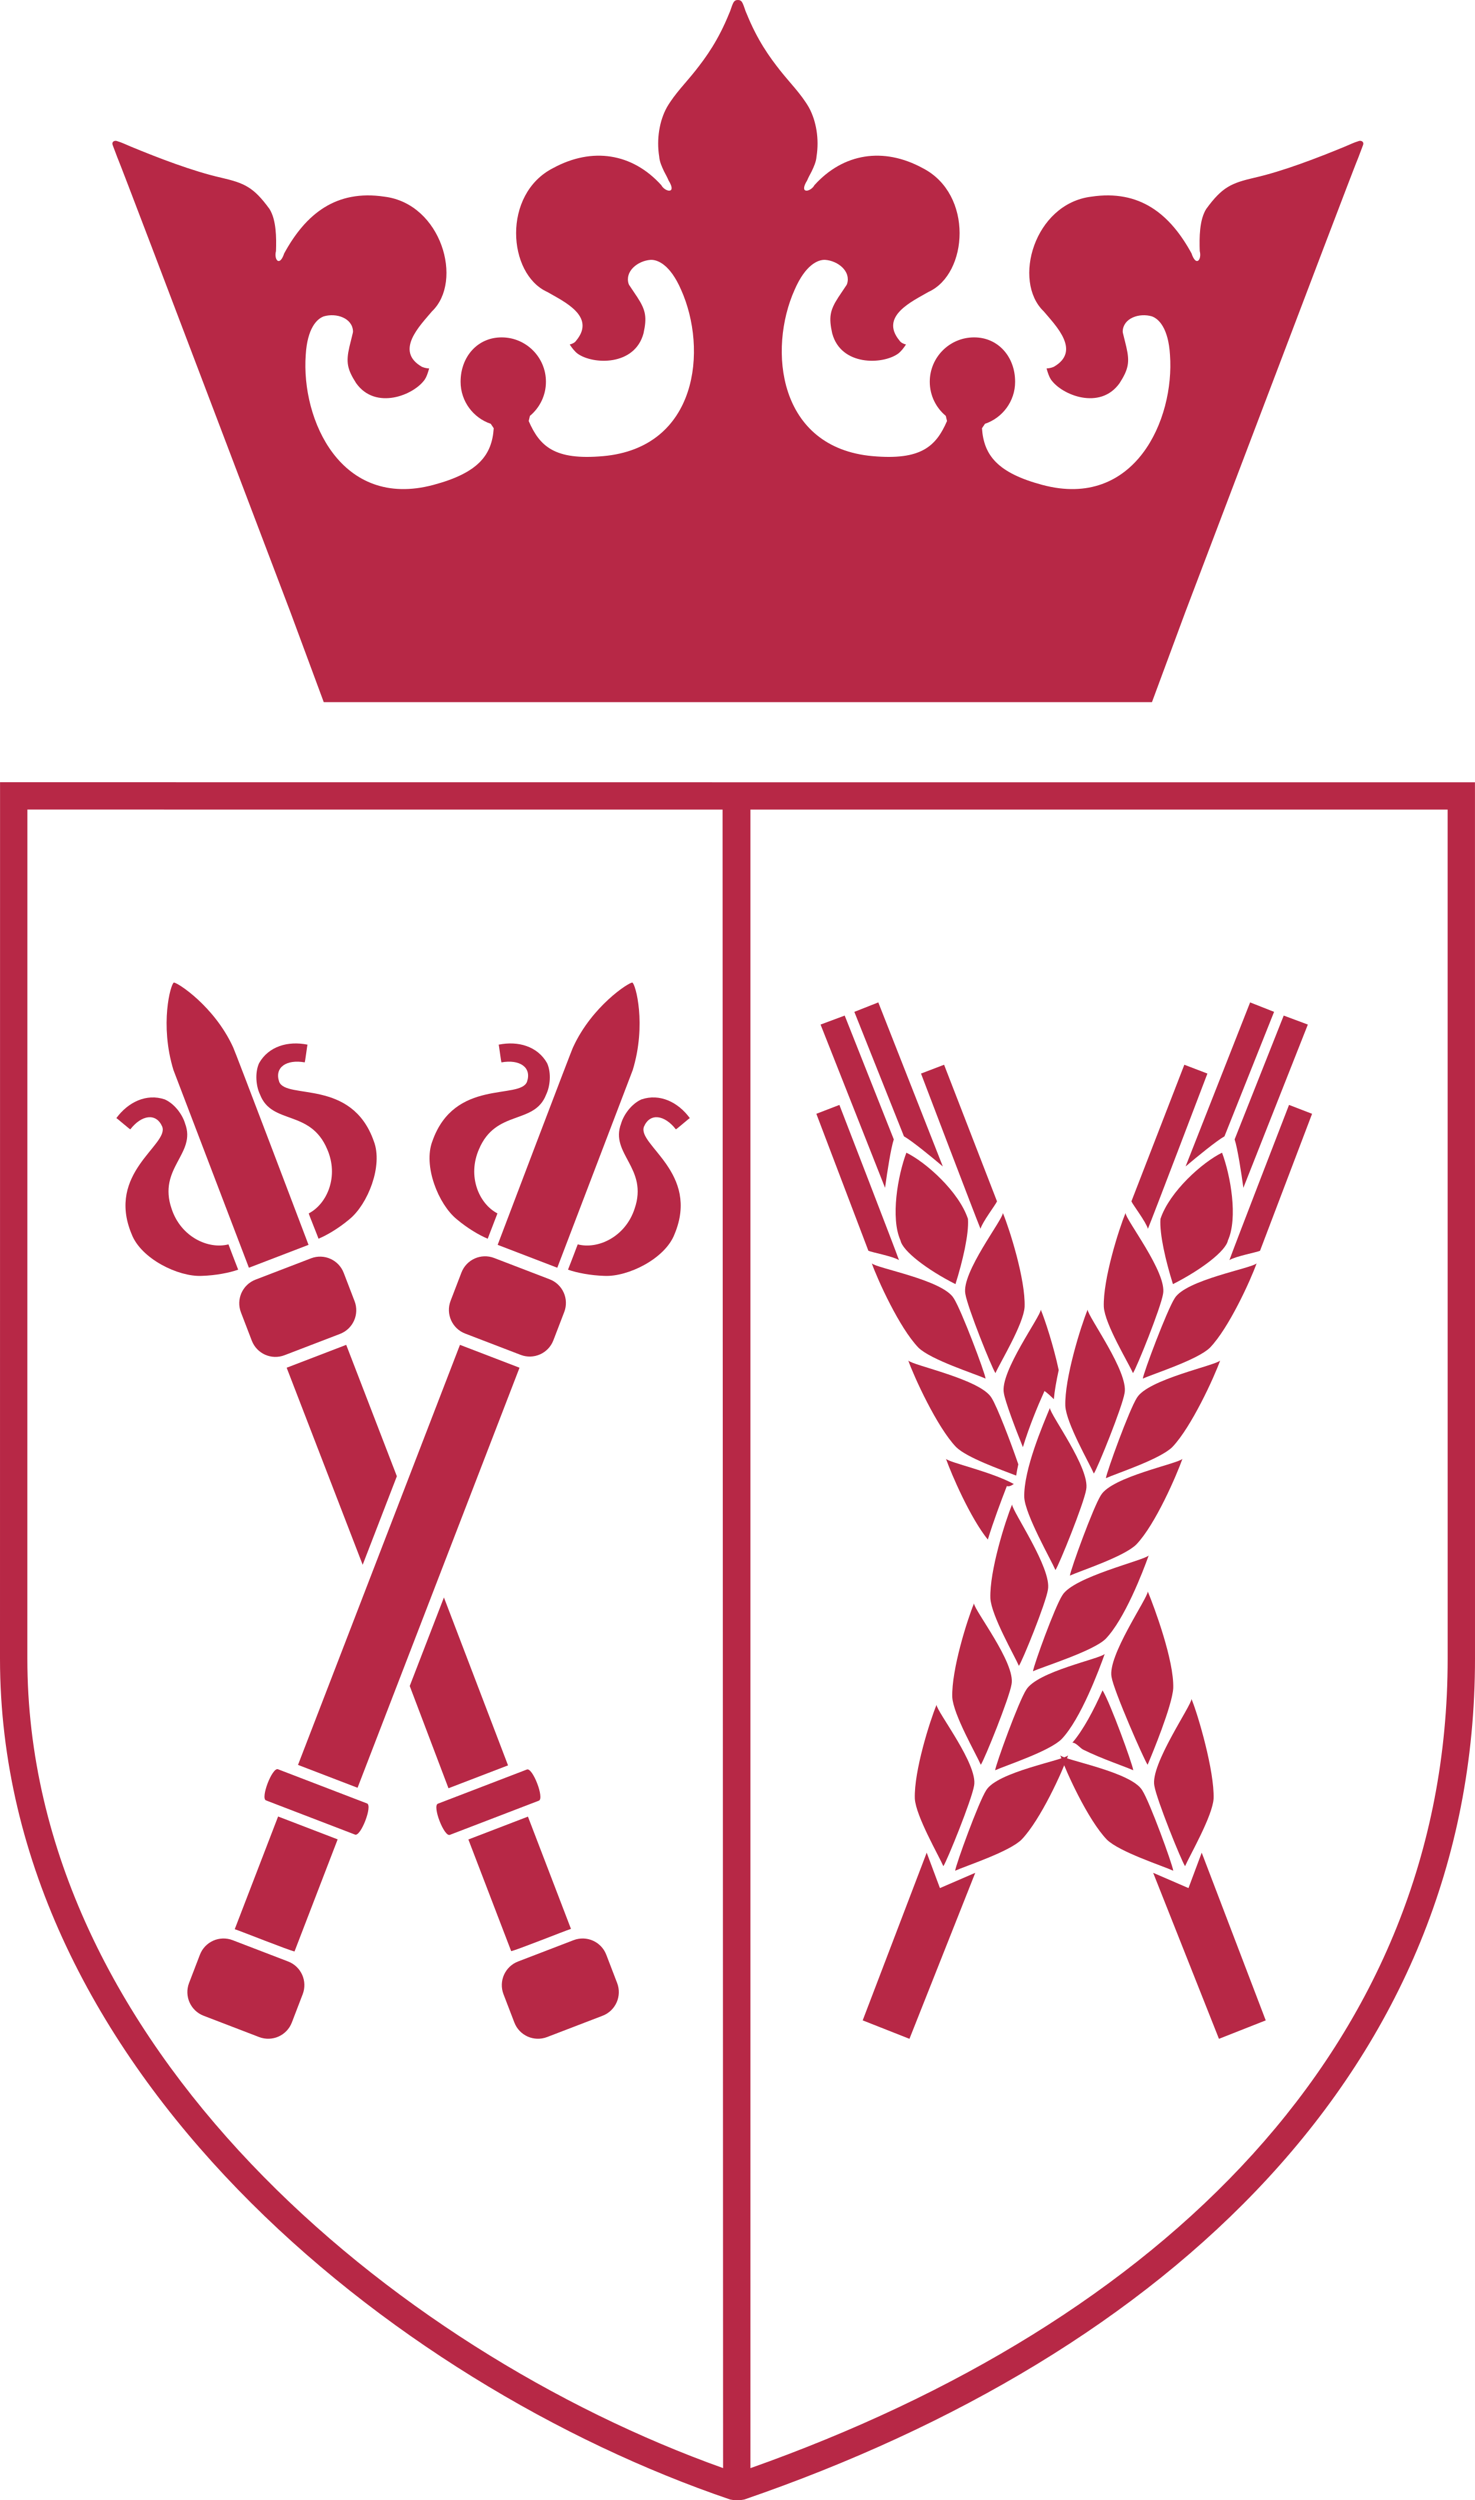 <?xml version="1.0" encoding="UTF-8" standalone="no"?>
<!-- Created with sK1/UniConvertor (http://sk1project.org/) -->

<svg
   xmlns:dc="http://purl.org/dc/elements/1.1/"
   xmlns:cc="http://creativecommons.org/ns#"
   xmlns:rdf="http://www.w3.org/1999/02/22-rdf-syntax-ns#"
   xmlns:svg="http://www.w3.org/2000/svg"
   xmlns="http://www.w3.org/2000/svg"
   xmlns:sodipodi="http://sodipodi.sourceforge.net/DTD/sodipodi-0.dtd"
   xmlns:inkscape="http://www.inkscape.org/namespaces/inkscape"
   width="225.876pt"
   height="382.673pt"
   viewBox="0 0 225.876 382.673"
   version="1.1"
   id="svg144"
   sodipodi:docname="A-10-HER_POZ_CMYK-01.svg"
   style="fill-rule:evenodd"
   inkscape:version="0.92.1 r15371">
  <defs
     id="defs148" />
  <sodipodi:namedview
     pagecolor="#ffffff"
     bordercolor="#666666"
     borderopacity="1"
     objecttolerance="10"
     gridtolerance="10"
     guidetolerance="10"
     inkscape:pageopacity="0"
     inkscape:pageshadow="2"
     inkscape:window-width="888"
     inkscape:window-height="480"
     id="namedview146"
     showgrid="false"
     fit-margin-top="0"
     fit-margin-left="0"
     fit-margin-right="0"
     fit-margin-bottom="0"
     inkscape:zoom="0.21024124"
     inkscape:cx="150.608"
     inkscape:cy="255.54801"
     inkscape:window-x="0"
     inkscape:window-y="0"
     inkscape:window-maximized="0"
     inkscape:current-layer="svg144" />
  <g
     id="g142"
     transform="translate(-184.682,-229.933)">
    <g
       id="g140">
      <path
         style="fill:#b72846;stroke:none"
         d="m 299.599,353.848 v 253.844 c 62.774,-22.224 106.773,-64.635 106.773,-123.908 l -0.005,-129.936 z m -4.187,253.835 -0.079,-253.835 -106.457,-0.007 -0.007,129.943 c 0,59.025 55.782,105.785 106.543,123.899 z m 1.765,4.923 -0.678,-0.112 C 244.463,594.809 184.682,546.454 184.682,483.784 l 0.008,-132.037 -0.002,-2.093 110.645,0.008 h 115.218 l 0.002,2.093 0.005,132.029 c 0,62.593 -47.139,106.442 -111.894,128.707 l -0.677,0.113 z"
         id="path2"
         inkscape:connector-curvature="0" />
      <g
         id="g90">
        <g
           id="g42">
          <g
             id="g16">
            <path
               style="fill:#b72846;stroke:none"
               d="m 320.215,411.733 -9.875,-24.986 3.696,-1.378 7.519,18.952 c -0.435,1.287 -1.024,5.078 -1.34,7.412 z"
               id="path4"
               inkscape:connector-curvature="0" />
            <g
               id="g14">
              <g
                 id="g10">
                <path
                   style="fill:#b72846;stroke:none"
                   d="m 361.273,516.574 5.409,2.339 2.026,-5.423 9.803,25.669 -7.163,2.825 z"
                   id="path6"
                   inkscape:connector-curvature="0" />
                <path
                   style="fill:#b72846;stroke:none"
                   d="m 332.912,416.495 c 0.166,2.295 -0.806,6.465 -1.913,9.979 -4.322,-2.187 -8.094,-5.061 -8.417,-6.683 -1.557,-3.459 -0.414,-9.927 0.898,-13.434 2.986,1.454 8.046,5.952 9.432,10.138 z"
                   id="path8"
                   inkscape:connector-curvature="0" />
              </g>
              <path
                 style="fill:#b72846;stroke:none"
                 d="m 330.742,428.649 c 1.157,1.79 4.747,11.306 4.87,12.287 -1.554,-0.719 -8.393,-2.867 -10.295,-4.75 -2.912,-3.029 -6.243,-10.39 -7.132,-12.894 0.697,0.758 10.876,2.523 12.557,5.357 z"
                 id="path12"
                 inkscape:connector-curvature="0" />
            </g>
          </g>
          <path
             style="fill:#b72846;stroke:none"
             d="m 336.521,443.875 c 0.864,1.337 3.016,6.992 4.102,10.178 -0.135,0.593 -0.246,1.171 -0.33,1.725 -2.431,-0.942 -7.572,-2.756 -9.197,-4.366 -2.912,-3.029 -6.436,-10.738 -7.325,-13.243 0.697,0.759 11.069,2.871 12.75,5.706 z"
             id="path18"
             inkscape:connector-curvature="0" />
          <path
             style="fill:#b72846;stroke:none"
             d="m 335.954,465.574 c -2.73,-3.381 -5.585,-10.044 -6.408,-12.362 0.545,0.593 6.855,1.935 10.379,3.849 -0.262,0.196 -0.693,0.457 -1.057,0.317 -0.927,2.401 -2.046,5.365 -2.914,8.196 z"
             id="path20"
             inkscape:connector-curvature="0" />
          <path
             style="fill:#b72846;stroke:none"
             d="m 348.899,496.663 c 1.677,-1.967 3.24,-4.926 4.624,-8.018 1.195,1.943 4.584,11.268 4.705,12.238 -1.114,-0.515 -4.885,-1.775 -7.63,-3.141 -0.454,-0.185 -1.147,-1.133 -1.699,-1.079 z"
             id="path22"
             inkscape:connector-curvature="0" />
          <path
             style="fill:#b72846;stroke:none"
             d="m 359.605,503.953 c 1.156,1.789 4.623,11.322 4.746,12.303 -1.554,-0.718 -8.269,-2.883 -10.171,-4.766 -2.912,-3.03 -6.243,-10.39 -7.132,-12.895 0.697,0.759 10.875,2.523 12.557,5.358 z"
             id="path24"
             inkscape:connector-curvature="0" />
          <path
             style="fill:#b72846;stroke:none"
             d="m 313.224,399.044 -3.53,1.361 7.969,20.963 c 0.526,0.244 3.79,0.85 4.689,1.431 -0.606,-1.74 -9.128,-23.755 -9.128,-23.755 z"
             id="path26"
             inkscape:connector-curvature="0" />
          <g
             id="g32">
            <path
               style="fill:#b72846;stroke:none"
               d="m 329.063,408.464 -9.881,-25.111 -3.669,1.449 7.596,19.051 c 1.183,0.665 4.158,3.088 5.954,4.611 z"
               id="path28"
               inkscape:connector-curvature="0" />
            <path
               style="fill:#b72846;stroke:none"
               d="m 332.513,427.97 c 0.338,2.103 4.045,11.316 4.61,12.127 0.674,-1.573 4.312,-7.485 4.465,-10.157 0.137,-4.2 -2.313,-11.898 -3.329,-14.355 -0.01,1.031 -6.393,9.153 -5.746,12.385 z"
               id="path30"
               inkscape:connector-curvature="0" />
          </g>
          <path
             style="fill:#b72846;stroke:none"
             d="m 338.407,443.151 c -0.647,-3.232 5.646,-11.742 5.657,-12.772 0.656,1.588 1.949,5.528 2.745,9.25 -0.36,1.637 -0.635,3.189 -0.746,4.46 -0.375,-0.386 -1.077,-1.033 -1.434,-1.258 -1.063,2.345 -2.37,5.523 -3.304,8.597 -1.253,-3.091 -2.714,-7.009 -2.918,-8.277 z"
             id="path34"
             inkscape:connector-curvature="0" />
          <path
             style="fill:#b72846;stroke:none"
             d="m 354.901,486.607 c 0.338,2.103 4.956,12.622 5.521,13.434 0.674,-1.574 3.775,-9.06 3.927,-11.732 0.138,-4.2 -2.883,-12.339 -3.898,-14.795 -0.011,1.03 -6.197,9.861 -5.55,13.093 z"
             id="path36"
             inkscape:connector-curvature="0" />
          <path
             style="fill:#b72846;stroke:none"
             d="m 361.453,503.243 c 0.339,2.104 4.141,11.507 4.706,12.319 0.674,-1.574 4.216,-7.676 4.369,-10.348 0.137,-4.2 -2.37,-12.794 -3.385,-15.25 -0.01,1.03 -6.337,10.047 -5.69,13.279 z"
             id="path38"
             inkscape:connector-curvature="0" />
          <path
             style="fill:#b72846;stroke:none"
             d="m 325.721,394.246 3.535,-1.35 8.105,20.911 c -0.228,0.533 -2.249,3.167 -2.527,4.201 -0.714,-1.699 -9.113,-23.762 -9.113,-23.762 z"
             id="path40"
             inkscape:connector-curvature="0" />
        </g>
        <g
           id="g88">
          <g
             id="g56">
            <path
               style="fill:#b72846;stroke:none"
               d="m 375.087,411.733 9.874,-24.986 -3.696,-1.378 -7.518,18.952 c 0.434,1.287 1.024,5.078 1.34,7.412 z"
               id="path44"
               inkscape:connector-curvature="0" />
            <g
               id="g54">
              <g
                 id="g50">
                <path
                   style="fill:#b72846;stroke:none"
                   d="m 334.029,516.574 -5.409,2.339 -2.027,-5.423 -9.802,25.669 7.162,2.825 z"
                   id="path46"
                   inkscape:connector-curvature="0" />
                <path
                   style="fill:#b72846;stroke:none"
                   d="m 362.389,416.495 c -0.166,2.295 0.806,6.465 1.913,9.979 4.323,-2.187 8.095,-5.061 8.417,-6.683 1.557,-3.459 0.414,-9.927 -0.897,-13.434 -2.987,1.454 -8.047,5.952 -9.433,10.138 z"
                   id="path48"
                   inkscape:connector-curvature="0" />
              </g>
              <path
                 style="fill:#b72846;stroke:none"
                 d="m 364.559,428.649 c -1.156,1.79 -4.746,11.306 -4.869,12.287 1.554,-0.719 8.392,-2.867 10.294,-4.75 2.912,-3.029 6.243,-10.39 7.132,-12.894 -0.697,0.758 -10.875,2.523 -12.557,5.357 z"
                 id="path52"
                 inkscape:connector-curvature="0" />
            </g>
          </g>
          <path
             style="fill:#b72846;stroke:none"
             d="m 358.78,443.875 c -1.156,1.79 -4.623,11.322 -4.746,12.303 1.554,-0.718 8.269,-2.883 10.171,-4.766 2.912,-3.029 6.436,-10.738 7.325,-13.243 -0.697,0.759 -11.068,2.871 -12.75,5.706 z"
             id="path58"
             inkscape:connector-curvature="0" />
          <path
             style="fill:#b72846;stroke:none"
             d="m 353.268,458.784 c -1.157,1.79 -4.623,11.322 -4.746,12.303 1.553,-0.718 8.269,-2.882 10.171,-4.766 2.912,-3.029 6.174,-10.605 7.063,-13.109 -0.697,0.758 -10.807,2.738 -12.488,5.572 z"
             id="path60"
             inkscape:connector-curvature="0" />
          <path
             style="fill:#b72846;stroke:none"
             d="m 347.36,474.101 c -1.156,1.79 -4.368,10.648 -4.491,11.629 1.554,-0.718 9.232,-3.085 11.134,-4.969 2.912,-3.029 5.696,-10.253 6.586,-12.757 -0.697,0.758 -11.547,3.262 -13.229,6.097 z"
             id="path62"
             inkscape:connector-curvature="0" />
          <path
             style="fill:#b72846;stroke:none"
             d="m 341.819,488.58 c -1.156,1.79 -4.623,11.322 -4.746,12.303 1.554,-0.718 8.269,-2.883 10.171,-4.766 2.912,-3.029 5.723,-10.541 6.612,-13.045 -0.697,0.758 -10.355,2.673 -12.037,5.508 z"
             id="path64"
             inkscape:connector-curvature="0" />
          <path
             style="fill:#b72846;stroke:none"
             d="m 335.696,503.953 c -1.156,1.789 -4.623,11.322 -4.746,12.303 1.554,-0.718 8.27,-2.883 10.171,-4.766 2.913,-3.03 6.243,-10.39 7.132,-12.895 -0.697,0.759 -10.875,2.523 -12.557,5.358 z"
             id="path66"
             inkscape:connector-curvature="0" />
          <path
             style="fill:#b72846;stroke:none"
             d="m 382.078,399.044 3.53,1.361 -7.969,20.963 c -0.526,0.244 -3.791,0.85 -4.69,1.431 0.607,-1.74 9.129,-23.755 9.129,-23.755 z"
             id="path68"
             inkscape:connector-curvature="0" />
          <g
             id="g74">
            <path
               style="fill:#b72846;stroke:none"
               d="m 366.238,408.464 9.882,-25.111 3.669,1.449 -7.596,19.051 c -1.184,0.665 -4.159,3.088 -5.955,4.611 z"
               id="path70"
               inkscape:connector-curvature="0" />
            <path
               style="fill:#b72846;stroke:none"
               d="m 362.789,427.97 c -0.339,2.103 -4.045,11.316 -4.61,12.127 -0.675,-1.573 -4.312,-7.485 -4.465,-10.157 -0.137,-4.2 2.313,-11.898 3.328,-14.355 0.01,1.031 6.394,9.153 5.747,12.385 z"
               id="path72"
               inkscape:connector-curvature="0" />
          </g>
          <path
             style="fill:#b72846;stroke:none"
             d="m 356.895,443.151 c -0.339,2.104 -4.141,11.508 -4.706,12.319 -0.674,-1.574 -4.216,-7.676 -4.369,-10.348 -0.137,-4.2 2.403,-12.287 3.418,-14.743 0.01,1.03 6.304,9.54 5.657,12.772 z"
             id="path76"
             inkscape:connector-curvature="0" />
          <path
             style="fill:#b72846;stroke:none"
             d="m 351.015,457.919 c -0.339,2.104 -4.141,11.507 -4.706,12.319 -0.674,-1.573 -4.621,-8.441 -4.774,-11.114 -0.137,-4.2 2.913,-11.246 3.928,-13.702 0.011,1.03 6.199,9.266 5.552,12.497 z"
             id="path78"
             inkscape:connector-curvature="0" />
          <path
             style="fill:#b72846;stroke:none"
             d="m 345.156,473.255 c -0.339,2.103 -3.88,10.835 -4.445,11.646 -0.674,-1.573 -4.216,-7.675 -4.369,-10.348 -0.137,-4.199 2.313,-11.898 3.329,-14.354 0.01,1.03 6.131,9.824 5.485,13.056 z"
             id="path80"
             inkscape:connector-curvature="0" />
          <path
             style="fill:#b72846;stroke:none"
             d="m 339.585,487.722 c -0.339,2.104 -4.141,11.507 -4.706,12.319 -0.674,-1.574 -4.216,-7.676 -4.369,-10.348 -0.137,-4.2 2.313,-11.899 3.328,-14.355 0.011,1.03 6.394,9.152 5.747,12.384 z"
             id="path82"
             inkscape:connector-curvature="0" />
          <path
             style="fill:#b72846;stroke:none"
             d="m 333.848,503.243 c -0.338,2.104 -4.14,11.507 -4.705,12.319 -0.675,-1.574 -4.217,-7.676 -4.37,-10.348 -0.137,-4.2 2.313,-11.898 3.329,-14.355 0.01,1.03 6.393,9.152 5.746,12.384 z"
             id="path84"
             inkscape:connector-curvature="0" />
          <path
             style="fill:#b72846;stroke:none"
             d="m 369.58,394.246 -3.534,-1.35 -8.105,20.911 c 0.228,0.533 2.248,3.167 2.527,4.201 0.714,-1.699 9.112,-23.762 9.112,-23.762 z"
             id="path86"
             inkscape:connector-curvature="0" />
        </g>
      </g>
      <g
         id="g136">
        <g
           id="g112">
          <g
             id="g100">
            <path
               style="fill:#b72846;stroke:none"
               d="m 281.572,393.722 c 2.142,-6.976 0.443,-13.194 -0.058,-13.405 -0.583,-0.01 -6.217,3.657 -9.073,9.9 -0.066,-0.026 -11.55,30.244 -11.55,30.244 l 9.131,3.505 z"
               id="path92"
               inkscape:connector-curvature="0" />
            <g
               id="g98">
              <path
                 style="fill:#b72846;stroke:none"
                 d="m 288.18,402.781 c -1.71,-2.202 -3.952,-2.575 -4.884,-0.411 -1.069,2.783 8.623,7.034 4.679,16.465 -1.441,3.752 -7.136,6.554 -10.75,6.376 -2.129,-0.066 -4.211,-0.474 -5.56,-0.948 0,0 1.488,-3.836 1.487,-3.875 3.093,0.797 7.275,-1.132 8.7,-5.425 2.177,-6.287 -3.827,-8.414 -2.056,-13.071 0.385,-1.328 1.572,-3.005 3.113,-3.691 2.803,-0.944 5.604,0.404 7.412,2.862 -0.05,-0.021 -2.147,1.811 -2.141,1.718 z"
                 id="path94"
                 inkscape:connector-curvature="0" />
              <path
                 style="fill:#b72846;stroke:none"
                 d="m 261.483,392.534 c 2.744,-0.494 4.659,0.73 3.905,2.962 -1.068,2.783 -11.115,-0.543 -14.495,9.105 -1.44,3.752 0.918,9.645 3.722,11.931 1.626,1.376 3.435,2.444 4.755,2.994 -0.021,0.022 1.496,-3.867 1.488,-3.875 -2.832,-1.477 -4.637,-5.687 -2.824,-9.831 2.59,-6.129 8.474,-3.692 10.275,-8.338 0.602,-1.244 0.842,-3.285 0.156,-4.826 -1.451,-2.576 -4.435,-3.449 -7.423,-2.832 0.051,0.018 0.383,2.782 0.441,2.71 z"
                 id="path96"
                 inkscape:connector-curvature="0" />
            </g>
          </g>
          <path
             style="fill:#b72846;stroke:none"
             d="m 255.119,435.767 -24.802,64.291 9.12,3.501 24.803,-64.291 z"
             id="path102"
             inkscape:connector-curvature="0" />
          <path
             style="fill:#b72846;stroke:none"
             d="m 227.269,507.955 -6.641,17.248 c 1.004,0.325 8.343,3.261 9.156,3.409 l 6.605,-17.156 z"
             id="path104"
             inkscape:connector-curvature="0" />
          <path
             style="fill:#b72846;stroke:none"
             d="m 227.25,500.723 13.637,5.234 c 0.879,0.338 -0.955,5.106 -1.833,4.769 l -13.637,-5.235 c -0.879,-0.337 0.955,-5.106 1.833,-4.768 z"
             id="path106"
             inkscape:connector-curvature="0" />
          <path
             style="fill:#b72846;stroke:none"
             d="m 268.857,425.736 -8.505,-3.265 c -1.999,-0.767 -4.24,0.231 -5.007,2.23 l -1.663,4.331 c -0.767,1.998 0.231,4.24 2.229,5.007 l 8.506,3.264 c 1.998,0.767 4.24,-0.231 5.007,-2.229 l 1.663,-4.332 c 0.767,-1.998 -0.231,-4.239 -2.23,-5.006 z"
             id="path108"
             inkscape:connector-curvature="0" />
          <path
             style="fill:#b72846;stroke:none"
             d="m 228.807,530.147 -8.505,-3.265 c -1.999,-0.767 -4.241,0.232 -5.008,2.23 l -1.662,4.331 c -0.767,1.998 0.23,4.24 2.229,5.007 l 8.505,3.264 c 1.999,0.767 4.241,-0.231 5.008,-2.229 l 1.662,-4.332 c 0.768,-1.998 -0.231,-4.239 -2.229,-5.006 z"
             id="path110"
             inkscape:connector-curvature="0" />
        </g>
        <g
           id="g134">
          <g
             id="g122">
            <path
               style="fill:#b72846;stroke:none"
               d="m 211.249,393.722 c -2.143,-6.976 -0.443,-13.194 0.057,-13.405 0.583,-0.01 6.217,3.657 9.073,9.9 0.067,-0.026 11.55,30.244 11.55,30.244 l -9.131,3.505 z"
               id="path114"
               inkscape:connector-curvature="0" />
            <g
               id="g120">
              <path
                 style="fill:#b72846;stroke:none"
                 d="m 204.641,402.781 c 1.709,-2.202 3.951,-2.575 4.884,-0.411 1.068,2.783 -8.623,7.034 -4.68,16.465 1.441,3.752 7.137,6.554 10.75,6.376 2.129,-0.066 4.211,-0.474 5.561,-0.948 0,0 -1.489,-3.836 -1.488,-3.875 -3.093,0.797 -7.275,-1.132 -8.7,-5.425 -2.177,-6.287 3.827,-8.414 2.056,-13.071 -0.385,-1.328 -1.572,-3.005 -3.113,-3.691 -2.802,-0.944 -5.603,0.404 -7.412,2.862 0.051,-0.021 2.147,1.811 2.142,1.718 z"
                 id="path116"
                 inkscape:connector-curvature="0" />
              <path
                 style="fill:#b72846;stroke:none"
                 d="m 231.337,392.534 c -2.744,-0.494 -4.659,0.73 -3.905,2.962 1.069,2.783 11.115,-0.543 14.495,9.105 1.44,3.752 -0.918,9.645 -3.722,11.931 -1.626,1.376 -3.434,2.444 -4.755,2.994 0.079,0.078 -1.528,-3.839 -1.487,-3.875 2.831,-1.477 4.636,-5.687 2.823,-9.831 -2.589,-6.129 -8.474,-3.692 -10.274,-8.338 -0.603,-1.244 -0.843,-3.285 -0.157,-4.826 1.452,-2.576 4.435,-3.449 7.424,-2.832 -0.052,0.018 -0.384,2.782 -0.442,2.71 z"
                 id="path118"
                 inkscape:connector-curvature="0" />
            </g>
          </g>
          <path
             style="fill:#b72846;stroke:none"
             d="m 252.663,474.428 9.818,25.702 -9.121,3.501 -5.934,-15.65 z m -14.962,-38.661 7.755,20.112 -5.236,13.553 -11.639,-30.164 z"
             id="path124"
             inkscape:connector-curvature="0" />
          <path
             style="fill:#b72846;stroke:none"
             d="m 265.529,507.972 6.589,17.182 c -1.004,0.325 -8.342,3.261 -9.156,3.409 l -6.554,-17.09 z"
             id="path126"
             inkscape:connector-curvature="0" />
          <path
             style="fill:#b72846;stroke:none"
             d="m 265.371,500.762 -13.637,5.235 c -0.879,0.337 0.955,5.106 1.833,4.769 l 13.638,-5.235 c 0.878,-0.337 -0.955,-5.106 -1.834,-4.769 z"
             id="path128"
             inkscape:connector-curvature="0" />
          <path
             style="fill:#b72846;stroke:none"
             d="m 223.807,425.788 8.505,-3.265 c 1.999,-0.767 4.24,0.231 5.007,2.23 l 1.663,4.331 c 0.767,1.998 -0.231,4.24 -2.229,5.007 l -8.506,3.264 c -1.998,0.767 -4.24,-0.231 -5.007,-2.229 l -1.663,-4.332 c -0.767,-1.998 0.231,-4.239 2.23,-5.006 z"
             id="path130"
             inkscape:connector-curvature="0" />
          <path
             style="fill:#b72846;stroke:none"
             d="m 264.013,530.147 8.506,-3.265 c 1.998,-0.767 4.24,0.232 5.007,2.23 l 1.663,4.331 c 0.767,1.998 -0.231,4.24 -2.229,5.007 l -8.506,3.264 c -1.998,0.767 -4.24,-0.231 -5.007,-2.229 l -1.663,-4.332 c -0.767,-1.998 0.231,-4.239 2.229,-5.006 z"
             id="path132"
             inkscape:connector-curvature="0" />
        </g>
      </g>
      <path
         style="fill:#b72846;stroke:none"
         d="m 298.005,337.404 h 63.083 l 5.082,-13.716 10.689,-28.138 c 7.587,-19.975 15.227,-40.085 15.873,-41.609 l 0.664,-1.758 c 0.26,-0.622 -0.362,-0.792 -0.656,-0.656 -0.724,0.215 -1.416,0.558 -2.079,0.832 -4.172,1.726 -9.582,3.808 -13.874,4.772 -3.564,0.833 -4.938,1.426 -7.385,4.78 -1.054,1.67 -1.068,4.41 -0.996,6.452 0.337,1.262 -0.535,2.515 -1.261,0.346 -3.298,-6.036 -7.939,-9.786 -15.352,-8.675 -8.733,1.091 -12.119,12.923 -7.28,17.551 1.853,2.204 5.763,6.066 1.539,8.494 -0.436,0.181 -0.796,0.233 -1.104,0.246 0.208,0.741 0.428,1.345 0.66,1.677 1.635,2.397 7.552,4.791 10.536,0.557 1.349,-2.11 1.561,-3.199 1.02,-5.528 l -0.538,-2.196 -0.018,-0.186 c 0.081,-2.037 2.547,-2.862 4.477,-2.293 1.033,0.367 2.511,1.777 2.764,5.879 0.727,9.944 -5.414,23.68 -19.529,19.919 -6.9,-1.838 -8.992,-4.567 -9.26,-8.676 l 0.456,-0.68 c 2.687,-0.907 4.619,-3.446 4.619,-6.436 0,-3.816 -2.59,-6.792 -6.279,-6.792 -3.751,0 -6.792,3.041 -6.792,6.792 0,2.102 0.956,3.98 2.454,5.225 l 0.187,0.785 c -1.684,3.871 -3.958,6.036 -11.383,5.376 -14.527,-1.291 -16.05,-16.342 -11.953,-25.467 1.668,-3.832 3.572,-4.614 4.656,-4.577 1.991,0.142 3.991,1.755 3.375,3.684 l -0.081,0.169 -1.257,1.879 c -1.3,1.997 -1.478,3.089 -0.938,5.517 1.34,5.025 7.729,4.808 10.088,3.112 0.478,-0.358 0.89,-0.913 1.211,-1.404 -0.377,-0.097 -0.773,-0.262 -0.995,-0.601 -3.087,-3.731 1.956,-6.002 4.43,-7.442 6.092,-2.74 6.943,-14.975 -0.899,-18.963 -5.979,-3.249 -12.137,-2.283 -16.566,2.628 -0.532,1.012 -2.444,1.442 -1.116,-0.716 0.286,-0.66 0.384,-0.771 0.713,-1.426 0.333,-0.716 0.677,-1.452 0.733,-2.253 0.43,-2.67 -0.042,-5.475 -1.179,-7.53 -1.195,-2.061 -2.902,-3.75 -4.37,-5.607 -1.632,-2.067 -3.502,-4.632 -5.18,-8.793 -0.234,-0.439 -0.462,-1.52 -0.803,-1.852 -0.131,-0.115 -0.336,-0.194 -0.519,-0.168 -0.178,-0.021 -0.383,0.056 -0.512,0.168 -0.34,0.332 -0.569,1.413 -0.803,1.852 -1.678,4.161 -3.547,6.726 -5.18,8.793 -1.467,1.857 -3.175,3.546 -4.37,5.607 -1.137,2.055 -1.608,4.86 -1.178,7.53 0.056,0.801 0.399,1.537 0.733,2.253 0.328,0.655 0.427,0.766 0.712,1.426 1.329,2.158 -0.583,1.728 -1.115,0.716 -4.429,-4.911 -10.587,-5.877 -16.567,-2.628 -7.841,3.988 -6.99,16.223 -0.898,18.963 2.474,1.44 7.517,3.711 4.43,7.442 -0.222,0.339 -0.618,0.504 -0.996,0.601 0.322,0.491 0.734,1.046 1.211,1.404 2.36,1.696 8.748,1.913 10.089,-3.112 0.54,-2.428 0.362,-3.52 -0.938,-5.517 l -1.257,-1.879 -0.081,-0.169 c -0.616,-1.929 1.383,-3.542 3.375,-3.684 1.084,-0.037 2.988,0.745 4.656,4.577 4.096,9.125 2.574,24.176 -11.953,25.467 -7.426,0.66 -9.699,-1.505 -11.383,-5.376 l 0.186,-0.785 c 1.499,-1.245 2.454,-3.123 2.454,-5.225 0,-3.751 -3.041,-6.792 -6.791,-6.792 -3.69,0 -6.279,2.976 -6.279,6.792 0,2.99 1.932,5.529 4.619,6.436 l 0.456,0.68 c -0.268,4.109 -2.36,6.838 -9.261,8.676 -14.114,3.761 -20.255,-9.975 -19.528,-19.919 0.252,-4.102 1.731,-5.512 2.764,-5.879 1.93,-0.569 4.396,0.256 4.477,2.293 l -0.019,0.186 -0.538,2.196 c -0.54,2.329 -0.328,3.418 1.021,5.528 2.983,4.234 8.9,1.84 10.535,-0.557 0.232,-0.332 0.452,-0.936 0.661,-1.677 -0.309,-0.013 -0.668,-0.065 -1.104,-0.246 -4.224,-2.428 -0.314,-6.29 1.538,-8.494 4.84,-4.628 1.454,-16.46 -7.279,-17.551 -7.414,-1.111 -12.054,2.639 -15.352,8.675 -0.726,2.169 -1.599,0.916 -1.261,-0.346 0.072,-2.042 0.057,-4.782 -0.997,-6.452 -2.446,-3.354 -3.821,-3.947 -7.385,-4.78 -4.292,-0.964 -9.702,-3.046 -13.873,-4.772 -0.663,-0.274 -1.355,-0.617 -2.079,-0.832 -0.294,-0.136 -0.916,0.034 -0.656,0.656 l 0.664,1.758 c 0.645,1.524 8.285,21.634 15.872,41.609 l 10.69,28.138 5.082,13.716 z"
         id="path138"
         inkscape:connector-curvature="0" />
    </g>
  </g>
</svg>
